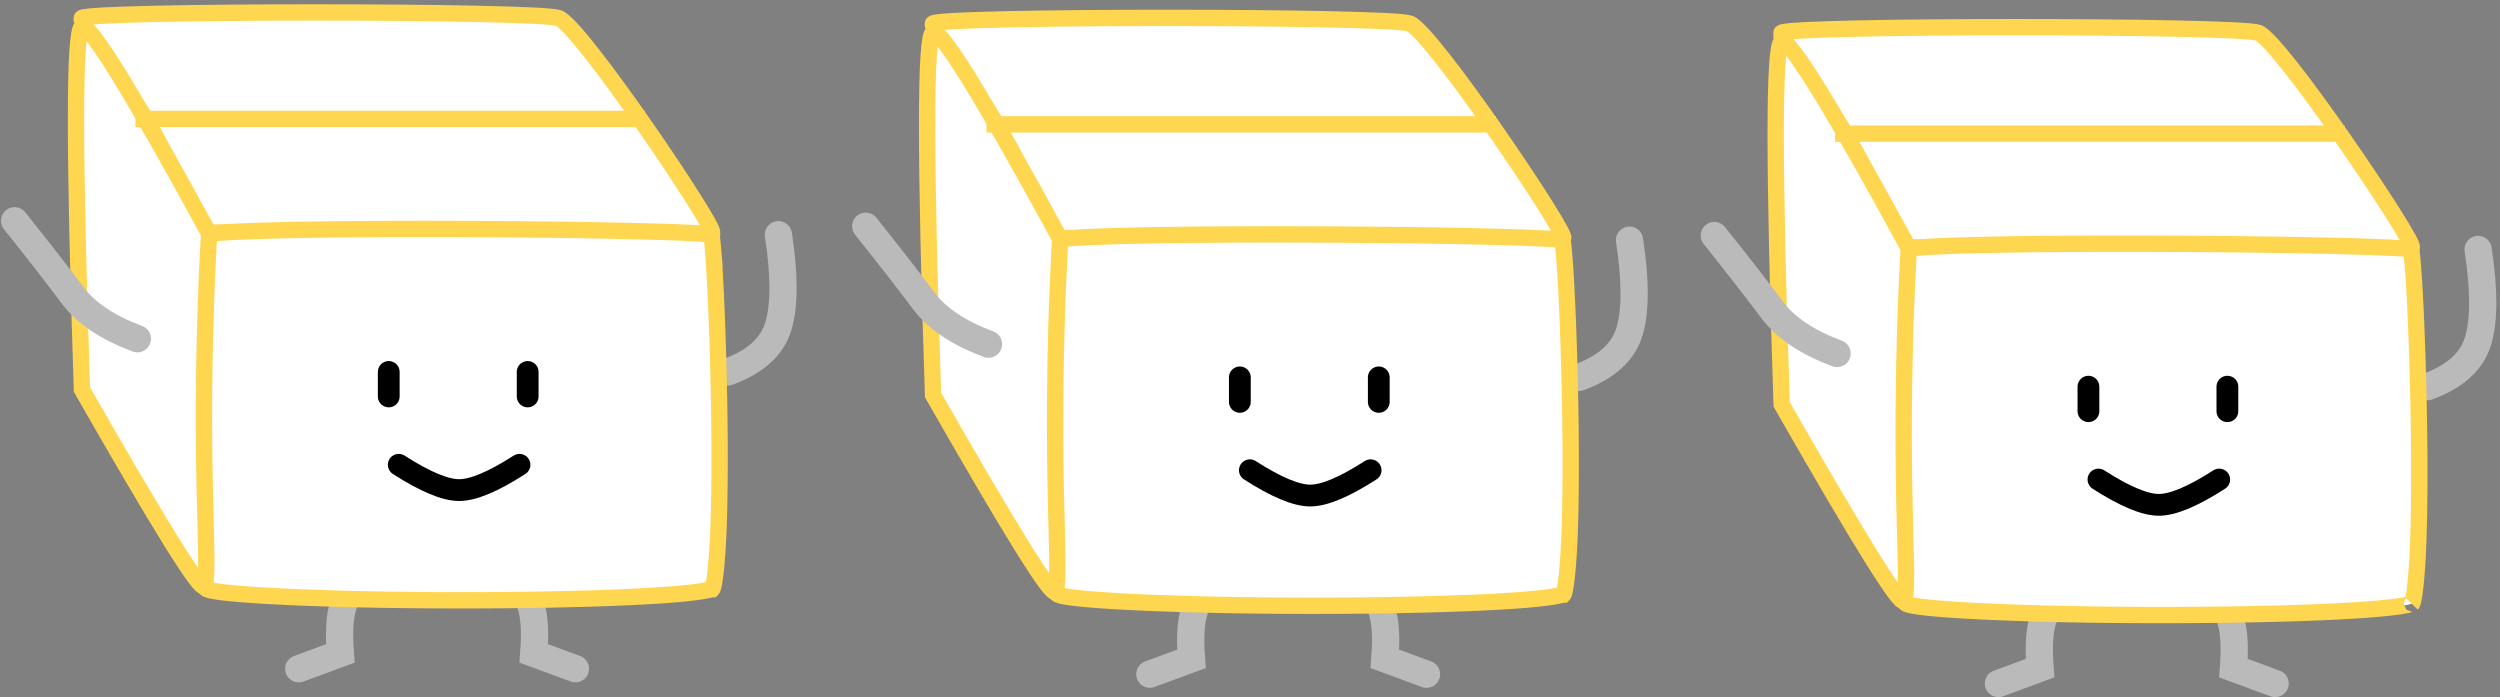 <svg xmlns="http://www.w3.org/2000/svg" viewBox="0 0 459 128"><rect x="0" y="0" width="459" height="128" fill="#808080" stroke="none"/><g fill="none" fill-rule="evenodd"><path fill="#FFF" stroke="#fed650" stroke-linecap="square" stroke-width="3" d="M442.794 45.406c.823-.879-24.198-38.01-28.176-39.385-3.978-1.374-86.045-1.374-87.531 0-.72.666 9.413 14.452 12.236 19.373 3.003 5.235 10.253 20.012 10.912 20.012 1.277 0 91.737.879 92.56 0z"/><path stroke="#bababa" stroke-linecap="round" stroke-width="5" d="M445.684 70.994c5.063-1.837 8.16-4.644 9.295-8.42 1.134-3.776 1.134-9.368 0-16.777M382.438 106.355c-3.575 2.252-5.873 4.372-6.895 6.36-1.021 1.988-1.35 5.306-.986 9.955l-7.646 2.822M402.184 106.355c3.575 2.252 5.873 4.372 6.895 6.36 1.021 1.988 1.35 5.306.986 9.955l7.646 2.822"/><path fill="#FFF" stroke="#fed650" stroke-width="3" d="M442.836 110.872c.356-.363.886-4.587 1.13-10.772.236-5.97.277-13.897.14-22.649-.121-7.87-.382-15.968-.707-22.294-.158-3.076-.327-5.618-.492-7.424a38.38 38.38 0 0 0-.223-1.99c-.074-.006-.145-.017-.183-.02a67.357 67.357 0 0 0-3.037-.21c-2.56-.134-6.197-.258-10.693-.366-8.758-.21-20.384-.353-32.102-.394-12.28-.043-23.73.028-32.221.21-4.576.1-8.238.23-10.832.388-1.34.082-2.384.172-3.11.266-.354.047-.731.138-.499-.097.167-.168.1.029.043.295-.107.507-.22 1.231-.331 2.15-.223 1.83-.44 4.385-.64 7.485-.399 6.237-.698 14.297-.818 22.245-.131 8.614-.047 16.52.266 22.477.322 6.112.966 10.249 1.39 10.612 1.337 1.144 22.42 2.139 46.737 2.139 11.729 0 23.006-.219 31.506-.623 4.468-.213 8.097-.473 10.712-.773 1.334-.153 2.391-.315 3.145-.482.552-.122.893-.25.82-.173z"/><path stroke="#000" stroke-linecap="round" stroke-width="4" d="M385.278 88.043c4.818 3.097 8.513 4.646 11.085 4.646 2.571 0 6.266-1.549 11.085-4.646M383.438 70.994v4.5M408.948 70.994v4.5"/><path fill="#FFF" stroke="#fed650" stroke-linecap="square" stroke-width="3" d="M327.112 7.662c-1.456.626-1.456 22.82 0 66.578 14.283 24.988 21.75 37.008 22.4 36.058.977-1.423 0-12.136 0-30.174 0-12.025.315-23.541.944-34.548-14.106-25.902-21.887-38.54-23.344-37.914z"/><path stroke="#fed650" stroke-linecap="square" stroke-width="3" d="M338.427 24.54h90.527"/><path stroke="#bababa" stroke-linecap="round" stroke-width="5" d="M337.292 64.898c-5.509-2.048-9.49-4.724-11.944-8.03-2.453-3.304-5.987-7.847-10.6-13.627"/><g><path fill="#FFF" stroke="#fed650" stroke-linecap="square" stroke-width="3" d="M286.992 43.699c.822-.879-24.198-38.01-28.176-39.385-3.979-1.374-86.046-1.374-87.532 0-.72.666 9.414 14.452 12.237 19.372 3.003 5.235 10.253 20.013 10.911 20.013 1.278 0 91.737.878 92.56 0z"/><path stroke="#bababa" stroke-linecap="round" stroke-width="5" d="M289.882 69.286c5.062-1.837 8.16-4.643 9.294-8.42 1.135-3.775 1.135-9.368 0-16.777M226.635 104.648c-3.574 2.251-5.872 4.371-6.894 6.36-1.022 1.988-1.35 5.306-.987 9.954l-7.646 2.823M246.381 104.648c3.575 2.251 5.873 4.371 6.895 6.36 1.022 1.988 1.35 5.306.987 9.954l7.646 2.823"/><path fill="#FFF" stroke="#fed650" stroke-width="3" d="M287.034 109.164c.355-.362.886-4.586 1.13-10.772.236-5.97.276-13.896.14-22.648-.122-7.871-.382-15.969-.708-22.295-.158-3.076-.326-5.617-.491-7.424a38.38 38.38 0 0 0-.224-1.99c-.074-.005-.145-.016-.182-.02a67.357 67.357 0 0 0-3.037-.21c-2.561-.134-6.198-.257-10.693-.366-8.759-.21-20.384-.353-32.103-.394-12.28-.042-23.73.028-32.22.211-4.577.099-8.239.229-10.833.388-1.339.082-2.383.171-3.11.266-.353.046-.731.137-.498-.097.166-.168.099.028.042.295-.107.506-.219 1.23-.33 2.149-.224 1.831-.441 4.386-.64 7.486-.4 6.237-.698 14.297-.819 22.244-.13 8.614-.046 16.52.267 22.477.321 6.113.965 10.25 1.39 10.613 1.337 1.144 22.419 2.138 46.736 2.138 11.73 0 23.006-.218 31.506-.623 4.468-.212 8.098-.472 10.712-.773 1.335-.153 2.392-.315 3.146-.482.551-.122.893-.249.819-.173z"/><path stroke="#000" stroke-linecap="round" stroke-width="4" d="M229.475 86.335c4.819 3.098 8.514 4.647 11.085 4.647 2.572 0 6.267-1.549 11.085-4.647M227.635 69.286v4.5M253.145 69.286v4.5"/><path fill="#FFF" stroke="#fed650" stroke-linecap="square" stroke-width="3" d="M171.31 5.955c-1.457.626-1.457 22.819 0 66.578 14.283 24.988 21.75 37.007 22.4 36.058.976-1.424 0-12.137 0-30.174 0-12.025.314-23.542.943-34.549-14.106-25.902-21.887-38.54-23.343-37.913z"/><path stroke="#fed650" stroke-linecap="square" stroke-width="3" d="M182.624 22.832h90.527"/><path stroke="#bababa" stroke-linecap="round" stroke-width="5" d="M181.49 63.19c-5.51-2.048-9.49-4.724-11.944-8.029-2.454-3.304-5.987-7.847-10.6-13.628"/></g><g><path fill="#FFF" stroke="#fed650" stroke-linecap="square" stroke-width="3" d="M130.729 42.699c.823-.879-24.198-38.01-28.176-39.385-3.979-1.374-86.046-1.374-87.532 0-.72.666 9.414 14.452 12.237 19.372C30.26 27.921 37.51 42.7 38.169 42.7c1.278 0 91.737.878 92.56 0z"/><path stroke="#bababa" stroke-linecap="round" stroke-width="5" d="M133.619 68.286c5.062-1.837 8.16-4.643 9.295-8.42 1.134-3.775 1.134-9.368 0-16.777M70.373 103.648c-3.575 2.251-5.873 4.371-6.895 6.36-1.022 1.988-1.35 5.306-.987 9.954l-7.646 2.823M90.119 103.648c3.574 2.251 5.873 4.371 6.894 6.36 1.022 1.988 1.35 5.306.987 9.954l7.646 2.823"/><path fill="#FFF" stroke="#fed650" stroke-width="3" d="M130.77 108.164c.357-.362.887-4.586 1.131-10.772.236-5.97.276-13.896.14-22.648-.122-7.871-.382-15.969-.707-22.295-.159-3.076-.327-5.617-.492-7.424a38.38 38.38 0 0 0-.224-1.99c-.073-.005-.145-.016-.182-.02a67.357 67.357 0 0 0-3.037-.21c-2.561-.134-6.198-.257-10.693-.366-8.758-.21-20.384-.353-32.103-.394-12.28-.042-23.73.028-32.22.211-4.577.099-8.239.229-10.833.388-1.339.082-2.383.171-3.11.266-.353.046-.73.137-.498-.097.166-.168.099.028.042.295-.107.506-.219 1.23-.33 2.149-.223 1.831-.44 4.386-.64 7.486-.4 6.237-.698 14.297-.819 22.244-.13 8.614-.046 16.52.267 22.477.321 6.113.965 10.25 1.39 10.613 1.337 1.144 22.419 2.138 46.736 2.138 11.73 0 23.006-.218 31.507-.623 4.468-.212 8.097-.472 10.712-.773 1.334-.153 2.391-.315 3.145-.482.551-.122.893-.249.819-.173z"/><path stroke="#000" stroke-linecap="round" stroke-width="4" d="M73.212 85.335c4.819 3.098 8.514 4.647 11.085 4.647 2.572 0 6.267-1.549 11.085-4.647M71.373 68.286v4.5M96.882 68.286v4.5"/><path fill="#FFF" stroke="#fed650" stroke-linecap="square" stroke-width="3" d="M15.047 4.955c-1.457.626-1.457 22.819 0 66.578 14.283 24.988 21.75 37.007 22.4 36.058.976-1.424 0-12.137 0-30.174 0-12.025.315-23.542.944-34.549C24.285 16.966 16.503 4.328 15.047 4.955z"/><path stroke="#fed650" stroke-linecap="square" stroke-width="3" d="M26.361 21.832h90.528"/><path stroke="#bababa" stroke-linecap="round" stroke-width="5" d="M25.226 62.19c-5.508-2.048-9.49-4.724-11.943-8.029-2.454-3.304-5.987-7.847-10.6-13.628"/></g></g></svg>

